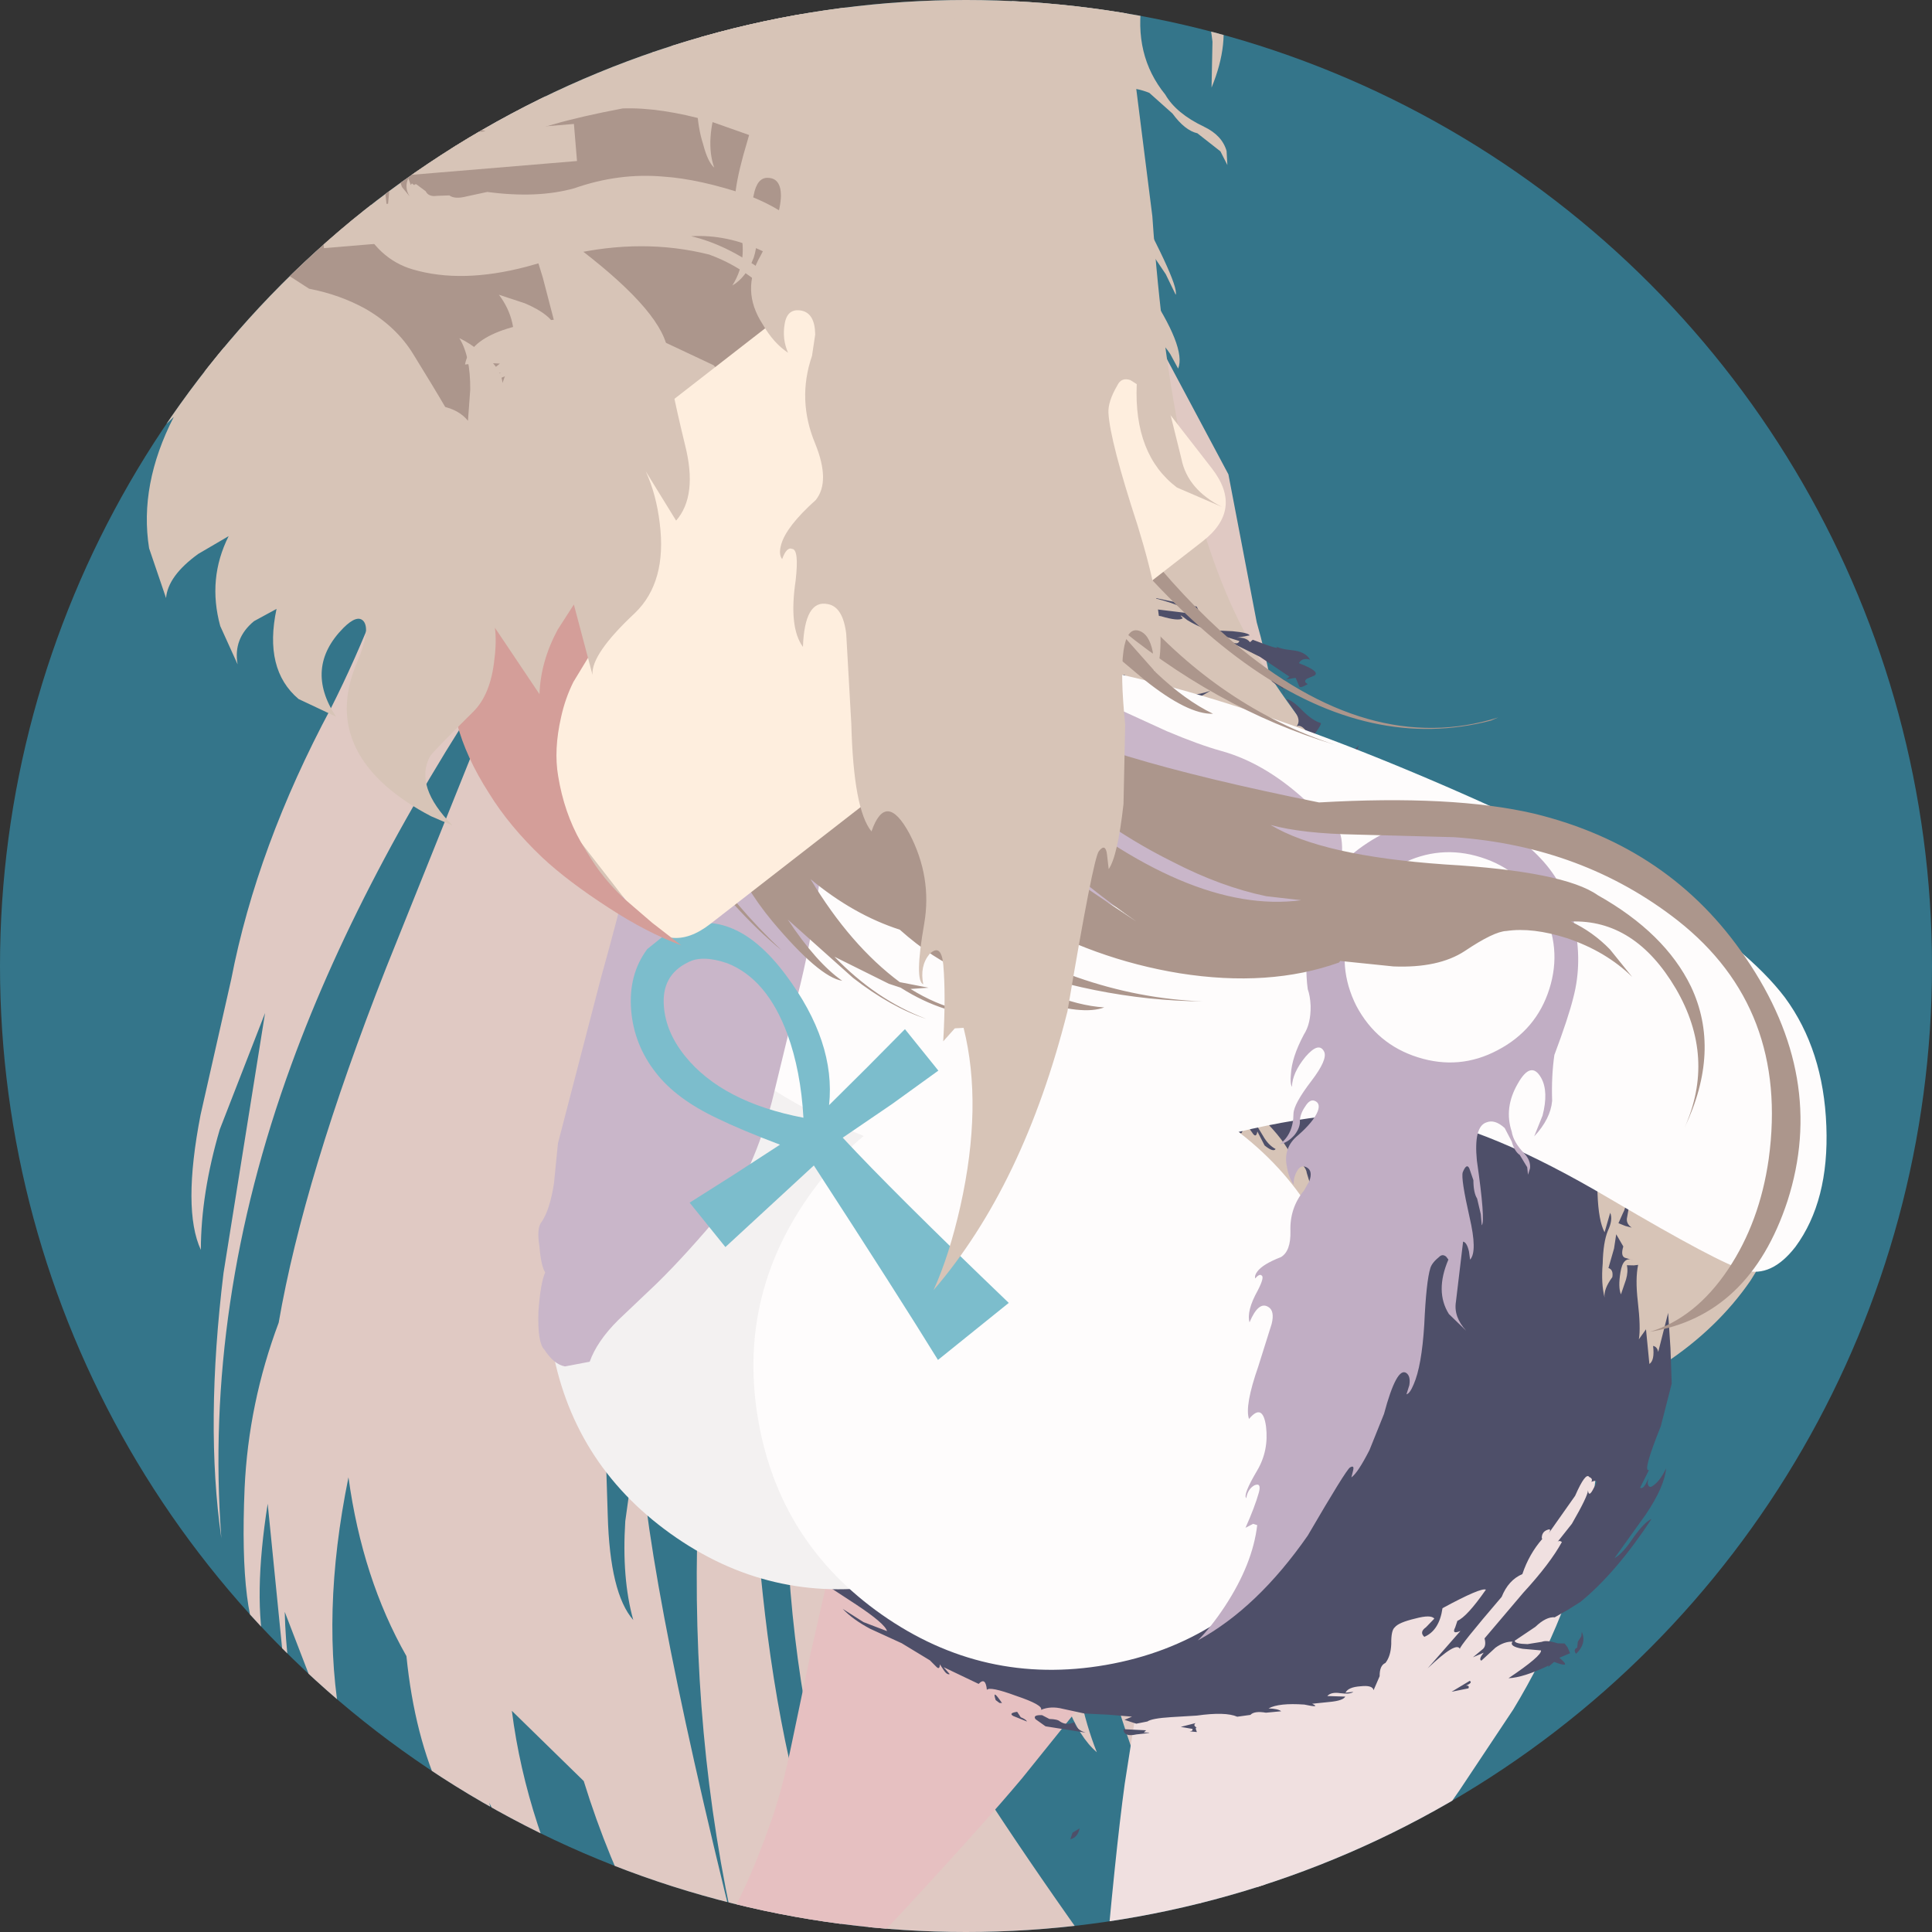 <?xml version="1.0" encoding="UTF-8" standalone="no"?>
    <svg version="1.1" xmlns="http://www.w3.org/2000/svg" xmlns:xlink="http://www.w3.org/1999/xlink" height="30" width="30">
        <rect width="100%" height="100%" fill="#333333" stroke="none"/>
        <clipPath id="clipCircle">
            <circle cx="15" cy="15" r="15"/>
        </clipPath>
        <circle fill="#34758a" cx="15" cy="15" r="15"/>
        <g clip-path="url(#clipCircle)">
  

  <g transform="
            matrix(1.0, 0.0, 0.0, 1.0, 0.0, 0.0) translate(12.471, 21.9) rotate(169.164) scale(0.557) scale(1,1)
        ">
    <path d="M-8.05 6.05 Q-8.2 7.75 -8.9 10.65 L-10.1 15.6 Q-11.35 21.75 -9.9 25.05 -12.25 22.25 -11.45 17.25 L-9.4 9.4 -12.3 17.85 Q-12.1 15.2 -11.35 13.7 -11.95 14.15 -12.45 15.75 L-13.15 18.15 Q-14.15 21.1 -13.3 24.0 -12.5 26.45 -11.5 28.0 -10.3 29.95 -8.3 31.3 -6.75 32.5 -5.5 34.75 L-4.7 35.45 Q-4.2 35.85 -4.2 36.2 L-3.8 36.7 Q-3.5 37.0 -3.65 37.3 L-3.65 37.9 -3.6 37.95 -3.55 37.95 -3.55 38.1 -3.45 38.1 -3.65 38.4 Q-3.15 38.3 -2.95 37.8 L-3.1 38.4 -3.55 39.05 -2.95 38.75 -3.05 39.1 -1.65 38.25 -2.35 38.9 -2.65 39.15 -2.95 39.45 Q-2.65 39.45 -2.45 39.25 L-2.75 39.75 -2.05 39.35 Q-2.15 39.85 -2.75 40.75 -1.45 41.1 -0.45 39.15 0.6 37.2 -0.05 35.45 -0.95 33.0 -3.65 30.85 L-5.4 29.5 Q-8.35 27.0 -9.7 23.75 -10.5 21.1 -9.5 18.05 L-7.7 11.9 Q-7.35 9.35 -7.65 6.15 -8.15 1.4 -8.0 4.5 L-8.05 6.05 M-0.4 -18.65 Q0.6 -16.5 1.05 -13.75 2.65 -5.0 -1.45 6.65 L-3.65 11.55 Q-4.8 14.5 -4.85 17.05 L-5.3 20.2 -4.6 23.65 Q-4.15 25.6 -3.4 26.85 0.3 31.4 2.25 30.4 L1.65 29.75 1.15 29.0 1.95 29.2 1.5 28.7 2.1 28.75 1.25 28.25 Q0.35 28.05 0.3 27.85 L2.15 28.15 1.9 27.8 2.65 27.95 1.35 26.6 1.9 26.9 2.5 27.05 2.25 26.7 2.35 26.65 2.25 26.45 2.35 26.35 2.25 26.4 2.25 26.35 1.55 25.6 1.05 24.75 0.8 23.85 Q0.5 23.5 0.5 22.65 0.5 21.75 0.3 21.4 -0.5 20.4 -0.7 19.1 -0.95 17.75 -0.6 16.45 0.45 11.85 3.05 7.3 5.1 3.7 5.4 1.3 L5.9 -1.85 Q6.25 -4.0 5.75 -4.85 5.85 -3.65 5.45 -2.1 L4.55 0.55 Q5.2 -3.1 4.6 -14.1 4.8 -8.35 3.45 -2.4 1.85 4.75 -1.4 8.4 1.6 2.9 2.15 -5.95 2.75 -16.05 -1.3 -20.2 L-0.4 -18.65 M-3.8 -49.3 Q2.05 -51.25 5.75 -47.65 3.8 -49.1 0.8 -48.95 -2.1 -48.8 -4.95 -47.25 -11.75 -43.5 -11.95 -36.25 -12.1 -30.1 -8.55 -24.55 L-5.7 -20.5 Q-4.05 -18.2 -3.45 -16.65 -3.75 -19.7 -7.15 -25.0 -10.5 -30.1 -10.55 -32.2 -11.05 -36.1 -9.65 -38.8 -7.95 -42.0 -3.65 -42.85 -7.5 -42.0 -9.1 -38.25 -10.7 -34.45 -8.65 -31.9 -8.9 -33.1 -8.7 -34.35 L-8.25 -36.1 Q-8.5 -34.25 -7.85 -32.25 -7.25 -30.5 -6.3 -29.55 -5.9 -29.05 -4.2 -28.45 -2.7 -27.9 -1.4 -26.0 L0.0 -23.65 0.1 -23.65 Q3.25 -21.55 5.4 -17.45 7.45 -13.5 7.95 -9.0 L9.55 -6.7 Q9.75 -9.9 8.7 -13.35 7.7 -16.55 5.85 -19.25 9.1 -14.8 10.65 -9.1 10.55 -13.15 9.1 -15.4 10.1 -14.75 10.9 -12.35 L11.9 -8.65 Q12.35 -6.9 12.15 -4.65 12.95 -2.3 12.8 0.55 14.3 -3.1 14.3 -6.25 L13.65 -7.6 14.25 -6.9 Q14.0 -9.9 12.15 -11.75 L12.9 -11.05 Q14.3 -9.15 14.5 -6.45 L14.7 -5.85 15.25 -2.8 Q15.75 -5.8 15.0 -8.45 15.6 -6.65 15.55 -4.2 L15.15 0.25 Q16.05 -2.25 16.0 -3.85 16.55 -2.8 15.7 0.8 15.15 3.1 13.9 5.15 12.45 9.0 9.1 14.3 L3.8 22.55 Q9.15 17.25 12.2 12.15 15.85 6.05 16.6 -0.45 16.45 2.75 15.15 6.8 L12.65 13.7 14.5 10.75 Q15.35 9.1 15.65 7.55 15.95 8.75 14.95 11.25 L13.4 14.8 Q12.0 18.3 9.25 21.7 7.4 24.1 5.85 27.1 4.8 29.3 3.4 32.85 2.8 34.35 3.0 36.15 3.2 37.65 3.9 39.1 L4.0 40.6 Q4.1 41.45 4.5 41.9 L4.85 42.9 4.9 42.95 4.9 43.0 Q5.0 43.65 5.4 43.9 L6.25 44.7 6.25 44.8 6.15 44.85 6.35 45.05 6.25 45.15 Q6.65 45.2 6.7 45.4 L5.25 45.25 6.05 45.85 7.2 46.35 6.2 46.5 6.65 46.8 4.25 47.1 5.6 47.25 6.2 47.3 6.8 47.45 6.0 47.65 6.45 47.8 6.8 48.05 5.65 48.15 Q5.95 48.45 6.6 48.75 L7.6 49.3 3.5 49.4 Q1.0 48.3 -0.3 46.25 L-1.65 43.65 -4.1 42.2 Q-5.7 41.1 -6.8 39.2 -7.85 37.45 -8.25 35.4 -9.9 34.65 -13.05 31.75 -14.25 30.25 -15.2 27.75 L-16.55 23.4 -16.55 19.2 Q-16.85 15.9 -15.85 11.95 L-13.8 5.2 Q-10.3 -2.85 -9.8 -9.5 -9.2 -18.65 -14.8 -22.7 L-14.45 -22.5 Q-4.7 -14.7 -13.4 7.5 -9.4 1.65 -8.15 -4.5 -6.75 -11.05 -8.7 -16.85 -6.5 -10.8 -6.95 -3.7 L-6.2 -7.3 Q-5.95 -9.35 -6.25 -10.9 -5.45 -9.9 -5.55 -7.05 L-5.8 -2.9 Q-5.7 -0.05 -7.4 4.2 L-3.9 0.8 -1.2 -1.8 -0.55 -2.5 -0.4 -2.85 Q-0.7 -7.05 -5.85 -17.95 -10.25 -23.2 -11.95 -27.1 -14.75 -33.7 -12.5 -40.15 -10.1 -47.15 -3.8 -49.3" fill="#e0c9c3" fill-rule="evenodd" stroke="none"/>
  </g>



  <g transform="
            matrix(1.0, 0.0, 0.0, 1.0, 0.0, 0.0) translate(13.329, 25.757) rotate(-1.275) scale(0.143) scale(1,1)
        ">
    <path d="M17.5 13.35 Q13.3 18.15 4.35 27.4 -9.6 41.95 -29.15 47.7 -35.2 49.35 -39.65 49.65 L-50.0 49.1 Q-41.25 48.5 -33.35 44.8 -25.0 40.95 -19.8 34.55 -16.0 29.95 -14.1 26.85 -12.1 23.3 -10.05 17.9 -8.65 14.4 -7.35 8.65 L-5.15 -0.8 -3.0 -9.35 -0.65 -17.9 Q2.45 -27.55 8.0 -34.65 14.05 -42.35 21.9 -46.45 31.1 -51.3 39.5 -49.1 42.85 -48.25 45.6 -46.0 48.55 -43.6 49.55 -40.45 50.65 -37.2 49.1 -32.0 48.0 -28.5 46.1 -25.15 38.75 -11.7 26.3 2.9 L17.5 13.35" fill="#e6c0c1" fill-rule="evenodd" stroke="none"/>
  </g>



  <g transform="
            matrix(1.0, 0.0, 0.0, 1.0, 0.0, 0.0) translate(21.129, 28.457) rotate(229.004) scale(0.17) scale(1,-1)
        ">
    <path d="M17.5 13.35 Q13.3 18.15 4.35 27.4 -9.6 41.95 -29.15 47.7 -35.2 49.35 -39.65 49.65 L-50.0 49.1 Q-41.25 48.5 -33.35 44.8 -25.0 40.95 -19.8 34.55 -16.0 29.95 -14.1 26.85 -12.1 23.3 -10.05 17.9 -8.65 14.4 -7.35 8.65 L-5.15 -0.8 -3.0 -9.35 -0.65 -17.9 Q2.45 -27.55 8.0 -34.65 14.05 -42.35 21.9 -46.45 31.1 -51.3 39.5 -49.1 42.85 -48.25 45.6 -46.0 48.55 -43.6 49.55 -40.45 50.65 -37.2 49.1 -32.0 48.0 -28.5 46.1 -25.15 38.75 -11.7 26.3 2.9 L17.5 13.35" fill="#f0e0e0" fill-rule="evenodd" stroke="none"/>
  </g>



  <g transform="
            matrix(1.0, 0.0, 0.0, 1.0, 0.0, 0.0) translate(13.071, 6.814) rotate(429.523) scale(0.739) scale(1,-1)
        ">
    <path d="M7.05 -7.95 Q19.25 -3.1 22.55 1.05 24.25 3.25 24.45 6.5 24.65 9.7 23.25 11.7 22.25 13.05 21.1 12.75 20.05 12.5 15.3 9.85 9.95 6.85 6.7 6.5 3.45 6.1 -2.1 7.75 L-6.55 8.8 -10.45 9.25 Q-13.8 9.25 -18.05 7.35 -22.3 5.45 -23.35 3.5 -25.25 -0.05 -23.8 -4.6 -22.35 -9.15 -18.7 -11.15 -17.6 -11.75 -15.7 -12.25 L-12.35 -12.75 Q-5.15 -12.8 7.05 -7.95" fill="#d7c4b7" fill-rule="evenodd" stroke="none"/>
  </g>



  <g transform="
            matrix(1.0, 0.0, 0.0, 1.0, 0.0, 0.0) translate(17.614, 18.857) rotate(246.883) scale(0.181) scale(1,1)
        ">
    <path d="M21.65 26.75 L22.2 26.4 23.2 26.2 23.1 26.5 Q23.3 26.95 23.85 25.95 23.4 27.15 23.5 27.3 23.3 27.7 22.55 27.7 L21.75 27.85 Q22.65 27.05 21.85 27.05 21.2 27.05 21.65 26.75 M36.75 29.5 L36.0 29.35 Q36.35 29.6 36.9 29.15 37.45 28.7 37.65 28.8 37.85 28.95 37.65 29.25 L37.1 29.9 37.45 29.15 36.75 29.5 M35.9 24.85 L35.25 25.65 Q34.45 25.75 35.45 24.85 L36.65 23.9 Q37.0 24.55 36.55 24.55 36.45 24.2 35.9 24.85 M48.5 17.85 Q48.7 18.4 48.95 18.05 L49.25 17.95 Q48.95 18.05 49.15 18.6 49.35 18.95 48.95 19.15 L48.15 20.35 47.3 21.6 45.65 24.45 Q46.2 24.75 48.5 21.6 L45.85 25.4 45.55 25.4 Q45.4 25.3 45.55 25.0 45.75 24.65 45.55 24.45 43.65 26.3 43.45 25.85 L42.7 27.4 Q42.05 28.6 41.8 28.6 L42.05 27.5 Q41.8 28.25 41.25 28.4 L41.35 28.7 Q39.3 30.8 40.15 30.25 39.75 30.45 39.2 31.45 38.65 32.45 37.85 32.55 38.3 32.0 37.95 31.55 36.55 33.0 36.45 32.35 L36.45 31.65 Q36.35 31.25 36.0 31.55 35.9 30.8 36.1 30.8 L36.9 30.8 37.1 30.0 37.2 30.35 39.75 28.7 42.05 26.75 41.7 27.15 Q41.5 27.4 41.7 27.6 43.8 25.1 45.1 24.2 46.1 23.65 45.4 23.9 45.3 23.45 46.3 22.25 L47.6 20.15 48.5 17.85 M15.95 -37.75 Q16.05 -37.4 16.6 -37.2 L17.05 -36.85 15.85 -37.2 Q14.85 -37.65 14.55 -37.85 15.3 -38.05 15.4 -38.4 15.4 -38.05 15.85 -38.05 L16.5 -37.95 15.95 -37.75 M41.05 -21.6 Q41.35 -21.95 41.6 -21.05 41.9 -20.2 42.15 -20.3 L44.55 -16.15 45.85 -14.05 Q46.5 -12.75 46.5 -11.75 46.2 -12.65 45.55 -13.2 44.85 -16.05 43.8 -15.9 44.75 -12.95 44.35 -12.4 44.2 -14.6 43.35 -15.5 L42.9 -16.15 Q42.45 -16.45 42.45 -16.8 42.7 -16.25 42.8 -16.7 L42.7 -17.55 41.05 -21.6 M43.8 -25.25 Q44.0 -24.7 43.55 -24.45 42.35 -25.35 41.8 -26.9 42.7 -26.25 43.1 -25.25 43.45 -25.45 43.25 -26.0 L43.8 -25.25 M41.5 -27.0 L40.7 -27.2 41.05 -26.1 40.05 -27.65 41.05 -27.65 41.5 -27.0 M4.7 39.45 L5.55 39.1 Q5.75 38.9 6.3 38.9 L7.3 38.9 5.55 39.55 6.45 39.65 Q6.1 40.0 5.35 40.0 5.75 39.8 5.35 39.55 L4.7 39.45 M-14.15 39.55 L-14.95 39.9 -15.8 39.45 -16.8 38.8 Q-17.25 38.45 -17.8 38.8 L-17.45 38.35 -17.0 37.9 -16.35 38.6 Q-15.8 39.35 -14.15 39.55 M-49.55 20.05 Q-49.1 19.95 -49.1 20.35 L-48.65 20.6 -48.35 21.05 -48.0 21.25 Q-49.1 21.25 -49.55 20.05 M-48.35 10.3 Q-48.45 10.6 -48.65 10.4 L-48.35 8.95 -48.1 10.75 Q-48.35 10.95 -48.35 10.3 M-42.2 -12.3 Q-42.3 -12.65 -42.65 -12.3 -42.4 -12.5 -42.95 -12.5 L-42.65 -13.05 Q-42.75 -12.75 -42.55 -12.75 L-42.0 -13.6 -42.2 -12.3 M-41.1 -16.45 L-41.2 -16.7 Q-41.65 -15.6 -41.1 -17.35 -40.9 -18.45 -40.25 -18.2 L-41.1 -16.45 M-36.5 -24.8 Q-36.05 -24.9 -36.4 -24.15 L-36.95 -23.7 Q-37.25 -23.05 -37.5 -22.95 -38.05 -22.6 -38.05 -21.85 -38.7 -21.95 -39.25 -21.3 L-37.4 -24.25 -36.5 -24.8 M-35.3 -26.0 L-35.85 -25.9 Q-36.2 -25.55 -36.4 -25.55 L-35.5 -26.45 Q-35.1 -26.75 -35.3 -26.0 M-33.65 -27.3 Q-32.55 -27.2 -34.1 -26.9 L-34.0 -27.1 -33.65 -27.3 M-47.15 -26.1 L-46.7 -25.7 -46.6 -25.0 Q-47.25 -25.45 -47.15 -26.1 M-10.45 -14.05 L-12.2 -13.75 Q-3.55 -13.75 0.6 -12.5 2.15 -12.1 6.45 -10.0 6.85 -9.65 8.05 -9.35 8.95 -8.9 9.05 -8.0 8.5 -7.9 6.45 -9.0 L3.8 -10.45 Q3.15 -10.55 1.3 -11.55 -0.45 -12.3 -1.35 -12.3 L-5.3 -12.85 -9.55 -13.3 -13.5 -12.3 -14.7 -8.7 Q-15.15 -9.35 -15.15 -10.1 L-15.6 -9.65 -15.35 -11.2 -15.8 -11.3 Q-16.15 -11.4 -16.25 -11.1 L-17.1 -10.35 Q-17.55 -9.9 -18.0 -9.9 -17.55 -10.1 -17.8 -10.45 L-19.0 -9.35 Q-19.65 -8.35 -18.75 -7.9 -19.2 -8.0 -19.1 -7.5 -19.0 -6.95 -19.2 -6.8 L-19.85 -7.25 Q-19.75 -6.15 -20.1 -4.85 -19.0 -6.15 -18.85 -6.6 -18.1 -6.15 -17.8 -6.95 -16.9 -7.05 -17.0 -5.85 L-17.25 -4.2 Q-17.9 -0.55 -17.65 -0.35 -16.0 0.95 -17.25 0.75 -14.7 1.3 -14.8 1.95 L-18.2 1.4 -18.1 0.85 Q-18.2 0.4 -18.45 0.4 -18.45 1.5 -17.8 2.15 -18.2 2.7 -18.75 1.3 -18.55 2.05 -19.2 1.6 -19.4 1.3 -19.85 1.4 -19.95 2.7 -19.65 4.9 -19.2 5.25 -19.0 6.25 -18.85 7.1 -18.3 7.45 L-18.2 6.45 Q-18.0 6.35 -17.45 7.2 -16.9 8.1 -16.7 7.45 L-16.35 6.55 -15.15 7.65 Q-14.15 8.4 -13.7 8.3 L-13.7 7.45 -12.4 8.65 Q-11.3 9.95 -10.9 10.05 -9.45 10.6 -7.35 12.9 -6.3 13.6 -5.95 13.05 L-5.6 12.7 Q-5.5 13.15 -5.05 12.8 -5.85 13.6 -6.4 13.6 -5.6 13.6 -4.4 14.8 L-2.55 15.0 Q-1.9 15.2 -0.7 14.35 0.75 14.35 3.25 13.35 5.65 12.5 6.85 11.5 L5.0 11.95 3.25 12.6 1.85 12.8 Q0.95 12.9 0.4 13.35 0.2 13.05 1.05 12.6 L2.4 12.5 Q1.85 12.15 2.5 12.05 L3.6 11.8 3.05 11.7 3.9 11.15 3.35 11.25 Q2.9 11.5 2.8 11.15 2.8 11.05 4.55 10.3 6.0 9.75 6.55 9.75 6.2 9.65 6.75 9.4 L7.1 9.75 Q7.4 9.1 8.85 8.2 10.15 7.35 10.35 6.65 10.15 6.45 9.95 6.65 12.35 5.25 12.55 3.95 10.6 5.35 9.95 5.35 L10.6 4.8 9.95 4.9 9.5 4.35 10.8 3.25 12.1 2.05 Q12.25 1.85 11.9 1.75 L11.7 1.5 12.1 0.95 Q12.45 0.4 12.0 0.65 15.5 -2.55 13.55 -4.2 12.45 -5.15 12.8 -5.5 L14.2 -5.7 Q13.75 -7.05 11.9 -8.35 10.05 -9.55 8.95 -9.35 5.9 -11.65 1.95 -12.75 L-2.55 -13.95 -7.25 -14.6 Q-9.0 -14.6 -9.9 -14.05 -11.0 -13.5 -10.45 -14.05 M-7.35 -23.5 Q-7.9 -23.9 -10.2 -20.75 L-12.75 -16.9 Q-12.4 -17.1 -12.2 -17.9 -11.2 -17.8 -12.75 -16.6 L-13.2 -15.9 -12.5 -16.7 Q-12.3 -16.15 -12.65 -15.9 -11.95 -15.7 -10.45 -16.35 L-8.25 -16.8 -2.35 -15.8 Q5.65 -14.6 13.9 -9.1 12.55 -12.1 9.4 -15.7 L6.75 -18.75 6.1 -18.9 Q5.65 -18.65 5.45 -19.0 L6.1 -19.45 Q3.9 -21.4 2.7 -22.15 0.5 -23.7 -1.45 -23.7 L-4.75 -23.9 -7.35 -23.5 M0.85 -39.95 Q1.3 -40.05 1.6 -40.25 1.5 -39.6 3.6 -39.7 3.45 -39.5 2.6 -39.25 1.85 -39.25 1.85 -38.95 2.5 -38.6 3.05 -39.15 3.05 -38.85 4.0 -38.95 L5.45 -39.15 9.6 -38.85 12.0 -38.6 Q13.9 -38.3 13.45 -37.85 L14.4 -37.85 Q14.75 -37.1 15.2 -36.75 L16.4 -36.4 Q17.5 -36.1 17.15 -35.65 16.3 -35.85 15.4 -36.2 15.3 -35.75 15.75 -35.45 15.3 -35.55 15.3 -35.1 15.3 -34.65 15.95 -34.35 L16.6 -33.9 Q16.4 -33.45 16.6 -33.15 L17.4 -32.5 Q17.7 -32.7 17.4 -33.0 16.95 -33.25 16.95 -33.35 L18.05 -32.9 Q18.25 -33.25 18.05 -33.8 18.9 -33.15 22.0 -31.4 24.15 -30.15 25.6 -28.95 25.5 -28.85 25.25 -28.85 L26.45 -27.55 26.6 -27.85 26.8 -28.1 27.0 -27.65 Q27.25 -27.75 27.15 -28.3 L27.0 -29.1 Q27.9 -29.2 25.6 -30.95 24.3 -31.6 21.65 -33.35 19.15 -35.1 17.6 -35.75 18.35 -35.65 23.2 -32.7 27.45 -30.05 28.0 -30.5 27.8 -30.7 27.9 -30.85 28.1 -30.95 27.9 -31.25 27.7 -31.6 27.15 -31.8 L26.15 -32.15 23.5 -34.25 23.85 -34.35 Q23.4 -35.1 22.55 -35.0 22.4 -34.8 22.65 -34.55 22.3 -34.45 21.45 -35.1 L20.55 -35.65 20.55 -35.85 Q20.65 -35.45 22.0 -35.45 21.2 -35.55 21.2 -35.75 21.85 -35.75 21.75 -36.0 22.2 -35.55 23.3 -35.45 24.6 -35.35 25.05 -34.9 25.05 -35.45 23.85 -36.0 L24.85 -36.1 23.1 -38.6 Q23.65 -38.6 22.4 -39.4 21.35 -40.15 20.65 -39.8 21.2 -39.7 21.1 -39.4 20.9 -39.4 19.9 -40.05 19.9 -39.6 20.65 -38.85 21.45 -38.2 21.2 -37.65 L20.55 -38.3 Q19.8 -38.5 19.55 -38.75 19.05 -39.6 14.75 -40.05 15.2 -40.35 16.6 -40.05 17.95 -39.6 18.5 -40.05 18.15 -40.25 19.45 -40.35 20.8 -40.5 20.55 -40.6 L19.9 -40.8 Q19.45 -40.8 19.35 -41.15 20.1 -40.7 21.85 -40.6 L24.15 -40.7 22.65 -42.0 Q23.3 -41.9 24.05 -41.25 L25.25 -40.15 Q26.25 -39.4 27.15 -37.3 L30.2 -35.45 29.75 -36.75 30.1 -36.3 30.55 -36.2 30.2 -36.55 31.05 -36.4 Q31.85 -36.2 31.95 -35.85 31.85 -35.65 32.7 -34.55 L34.15 -32.9 35.35 -31.15 Q36.0 -28.1 36.65 -29.1 L36.35 -29.4 Q36.55 -29.3 36.65 -29.75 36.65 -30.15 36.35 -30.15 L35.9 -31.8 Q36.2 -31.6 36.45 -31.8 36.1 -30.95 38.85 -26.25 39.5 -25.7 39.75 -24.25 L40.25 -21.75 Q40.6 -21.4 40.4 -21.3 40.8 -20.4 41.05 -20.3 40.25 -20.65 41.25 -19.0 42.35 -17.0 41.7 -16.9 L41.6 -17.55 41.25 -17.9 41.5 -15.8 Q41.5 -14.5 42.55 -14.05 L42.7 -14.05 Q42.7 -13.6 43.25 -13.05 43.55 -13.2 43.35 -13.5 L43.35 -13.95 44.55 -10.75 Q44.35 -11.2 44.65 -11.4 L45.1 -11.1 45.2 -11.55 Q45.55 -11.2 45.75 -9.65 45.85 -8.35 46.65 -8.0 L46.75 -8.9 47.4 -7.15 Q47.95 -6.15 47.7 -5.4 47.7 -5.95 47.3 -5.95 46.75 -5.7 47.05 -4.3 47.15 -3.55 47.4 -2.85 47.15 -2.75 46.85 -3.55 L46.65 -4.65 Q45.95 -4.5 45.95 -3.0 L45.95 -1.1 45.75 -1.55 Q45.4 -1.0 45.65 0.3 45.95 1.75 46.2 1.2 45.85 1.95 47.05 4.35 47.6 5.7 48.05 6.0 48.8 6.8 49.45 6.1 49.25 7.2 48.95 7.2 L48.8 6.65 47.3 6.65 Q46.4 6.45 46.4 6.25 46.1 6.0 46.2 5.45 L46.1 4.6 45.75 5.8 45.55 5.55 Q45.2 5.7 45.2 5.25 44.65 5.55 44.85 7.1 45.0 8.55 45.3 9.1 L46.65 9.95 Q46.4 10.05 46.4 10.4 L46.1 10.75 Q46.65 11.15 47.15 10.75 L48.25 10.05 48.05 9.85 48.8 9.65 50.0 7.75 Q50.15 8.2 49.7 9.1 49.25 9.75 49.45 10.3 L49.25 9.95 49.25 9.65 48.25 10.4 Q47.4 11.15 47.5 11.25 L48.05 10.95 47.5 12.05 Q45.3 12.8 45.3 13.6 L45.2 13.15 Q43.35 15.35 42.9 17.4 L42.45 17.5 Q43.1 16.85 43.1 16.1 L40.05 20.05 Q38.85 21.8 38.75 23.65 L38.5 21.6 37.75 22.35 Q37.95 22.25 37.65 21.8 L37.45 22.15 Q37.3 21.45 33.9 22.9 30.95 24.1 29.75 24.85 L30.75 25.1 31.05 25.75 Q31.05 26.3 31.4 26.3 L31.5 25.85 32.7 26.3 Q33.7 26.5 33.9 26.1 L33.5 26.1 Q33.35 25.85 34.05 25.65 L34.7 25.55 33.9 26.75 Q34.25 26.95 34.8 26.75 34.35 26.95 34.6 27.3 33.8 26.2 32.5 27.6 31.3 28.95 31.2 30.0 33.05 29.9 33.05 29.25 33.35 29.8 34.25 29.6 L35.55 29.35 Q35.25 29.8 34.05 30.25 32.95 30.7 32.5 31.25 32.4 31.35 31.85 30.45 30.65 29.7 30.1 31.0 L29.1 32.1 Q29.0 32.45 29.45 33.55 28.75 32.55 27.9 34.3 27.55 34.85 26.9 34.75 L25.8 34.65 Q25.7 34.5 24.95 35.05 L23.75 35.7 24.95 34.75 Q25.8 33.85 26.35 34.3 26.25 33.85 26.7 33.55 L27.45 32.85 Q27.9 32.45 27.55 32.2 27.25 31.9 27.35 31.65 28.35 31.9 27.9 31.45 28.55 32.0 29.1 31.25 L29.85 30.35 Q30.55 30.45 30.75 29.6 L30.95 28.4 Q30.95 28.95 31.3 28.95 L32.85 27.05 31.85 26.95 30.75 26.95 Q30.85 27.4 31.3 27.4 31.3 27.95 30.75 27.7 30.85 26.75 29.45 26.3 L30.2 25.85 Q29.85 25.95 29.75 25.2 29.65 24.65 29.2 25.1 L30.0 24.3 27.45 24.65 28.0 24.3 27.15 23.9 Q26.8 23.75 26.15 24.2 L25.4 24.65 Q25.15 24.2 24.5 24.2 L23.5 24.3 Q24.85 25.4 22.65 25.75 22.2 25.1 22.2 26.4 21.85 25.4 20.65 26.3 L19.15 27.7 19.25 27.05 Q19.15 26.85 18.25 27.6 L17.5 28.4 15.65 29.15 13.2 29.05 Q12.45 28.95 12.1 29.5 L10.35 29.8 8.5 30.35 Q7.3 30.7 6.75 31.25 L5.55 31.45 Q4.7 31.55 5.2 32.2 5.65 32.75 6.1 32.45 L6.3 32.85 6.0 32.75 6.2 33.2 5.1 32.65 3.05 32.75 3.7 33.1 3.7 33.3 Q3.35 33.0 3.05 33.3 3.35 34.1 4.15 33.85 L5.2 33.75 6.85 34.3 Q8.2 34.65 8.2 33.75 8.2 34.2 8.95 34.1 9.6 33.95 9.7 33.55 9.6 33.3 9.05 33.3 8.5 33.4 8.3 33.1 L9.8 33.3 11.25 33.2 Q10.7 33.1 12.0 32.65 L11.6 32.85 13.75 33.0 12.8 33.3 16.95 33.2 Q13.2 34.3 11.6 34.2 11.35 34.85 13.65 34.65 13.9 34.85 13.55 35.3 L10.8 35.05 8.6 35.4 9.15 35.7 9.3 35.95 9.05 35.95 Q8.5 36.05 8.5 36.4 L9.7 36.6 11.15 36.5 Q13.0 37.8 13.0 37.7 L12.55 38.25 12.35 37.9 11.9 37.7 11.8 38.35 10.5 38.05 Q10.8 38.35 10.35 38.6 10.7 39.1 12.0 38.8 L13.9 38.45 16.6 38.8 Q13.1 39.9 9.05 38.35 L9.5 38.35 9.8 38.15 Q9.6 37.8 8.95 37.8 L7.95 37.7 8.5 38.35 7.4 38.8 7.65 38.7 Q7.4 38.15 6.0 37.9 4.55 37.8 4.35 38.25 4.8 38.7 4.0 39.25 3.35 39.65 4.0 39.9 L2.8 39.55 3.45 38.45 2.15 39.1 3.15 38.25 Q3.25 38.05 1.7 37.8 L-0.15 37.7 0.3 38.25 Q-3.55 38.35 -4.2 38.8 L-5.6 38.6 Q-6.7 38.25 -7.15 39.0 L-5.75 39.9 Q-4.65 39.9 -4.95 40.1 L-6.3 40.35 -7.6 40.75 -6.7 41.45 -8.15 41.95 -9.55 41.75 -9.0 41.55 Q-9.55 41.3 -9.35 40.9 -9.1 40.35 -9.45 40.0 L-8.35 40.1 Q-7.7 40.45 -7.7 39.65 -5.95 40.1 -7.35 39.0 L-8.9 38.6 -10.55 38.45 Q-11.3 38.35 -13.95 37.25 -16.15 36.4 -17.25 36.5 L-15.9 37.6 Q-16.55 37.6 -17.25 36.8 -18.0 36.05 -19.65 35.3 -21.15 34.5 -22.4 34.3 -21.7 34.5 -21.05 35.6 -20.5 35.95 -20.2 35.6 L-18.85 36.7 -17.8 37.35 -19.0 37.5 Q-19.65 36.95 -19.95 37.25 L-20.4 37.8 Q-19.75 37.15 -20.95 36.4 -22.05 35.7 -22.7 35.7 L-21.7 36.6 Q-21.15 37.05 -20.6 37.15 L-20.85 37.7 -20.95 38.05 Q-21.95 37.35 -23.8 36.8 -26.0 36.15 -26.85 35.6 L-26.3 36.5 -29.15 35.6 Q-29.05 36.15 -27.85 36.5 -28.05 36.8 -28.5 36.7 L-25.75 38.8 -28.6 37.8 -31.45 36.7 -34.45 34.4 Q-37.5 31.35 -37.5 32.0 L-38.6 30.7 Q-38.9 30.9 -38.15 31.65 L-38.5 31.45 Q-38.9 31.35 -38.9 31.65 -38.8 32.45 -37.95 33.4 -39.35 32.65 -40.9 30.25 L-43.3 26.3 Q-43.2 27.15 -42.3 28.5 -41.45 29.9 -41.45 30.55 -44.5 25.95 -45.6 22.15 L-45.8 20.9 -45.95 19.6 Q-45.6 18.95 -46.05 17.75 L-46.45 15.65 Q-46.7 15.55 -47.15 16.55 L-47.45 17.75 Q-47.45 18.2 -48.1 18.95 L-48.35 19.5 -48.75 19.6 -49.3 19.6 -49.3 18.6 Q-50.65 19.3 -49.45 18.05 L-49.65 17.4 -49.55 17.5 Q-49.65 15.1 -49.2 13.9 -48.55 17.3 -48.1 17.4 L-47.35 16.0 Q-46.7 15.0 -46.45 15.45 -46.15 14.8 -46.35 13.9 L-46.9 12.35 Q-46.7 12.15 -46.35 12.8 L-46.35 11.8 -46.05 12.8 Q-45.95 13.25 -45.25 13.35 L-42.95 17.95 Q-41.55 21.05 -40.25 22.7 -40.0 22.55 -40.1 22.35 L-39.15 24.1 Q-37.5 26.3 -37.05 26.5 -37.7 26.3 -37.05 27.05 -36.5 27.85 -36.5 27.05 -36.3 27.3 -36.05 27.05 -35.5 26.95 -37.05 25.3 L-39.15 21.9 Q-38.8 22.45 -38.8 21.9 -38.8 21.45 -39.25 21.25 L-39.35 21.25 Q-40.1 19.7 -41.45 18.5 -41.45 17.2 -42.55 16.1 -45.05 11.05 -45.25 11.05 -44.5 11.05 -45.7 7.85 L-43.85 11.7 Q-43.85 10.85 -43.4 11.4 L-42.95 11.8 Q-42.95 12.7 -41.45 15.1 -41.1 14.8 -41.45 11.05 -43.1 10.05 -43.1 8.65 -42.55 8.4 -42.4 9.1 L-42.0 10.05 Q-41.55 9.95 -41.35 8.55 -41.1 7.1 -41.35 6.65 -41.45 6.25 -42.55 5.8 -43.5 5.35 -43.85 4.7 -43.85 4.15 -44.7 3.8 L-45.6 2.85 Q-45.15 2.95 -44.85 1.95 -44.5 0.95 -44.85 0.55 L-45.05 1.2 Q-45.15 0.85 -44.7 0.1 -44.3 -0.55 -44.5 -1.0 L-45.15 0.4 Q-45.4 0.1 -45.05 -1.0 L-44.6 -2.45 Q-45.25 -1.9 -44.4 -3.1 -43.4 -5.05 -43.5 -6.05 -43.85 -5.3 -44.15 -5.15 L-43.75 -6.4 Q-43.2 -7.25 -43.4 -7.7 L-43.1 -8.8 Q-42.3 -9.55 -41.65 -11.95 L-40.9 -14.05 Q-40.35 -15.6 -40.45 -16.05 L-40.25 -17.0 -39.55 -17.8 -39.55 -17.1 -38.6 -18.9 -37.7 -20.75 -36.6 -22.3 Q-35.95 -23.15 -35.95 -24.05 -35.65 -23.7 -34.0 -25.55 -32.35 -27.3 -32.55 -27.65 -31.45 -27.3 -31.8 -28.1 L-29.3 -30.3 -30.05 -30.05 Q-30.05 -30.3 -29.5 -30.4 L-28.95 -30.5 Q-29.4 -30.7 -29.05 -30.85 L-28.3 -31.15 -26.0 -32.8 -23.8 -34.8 Q-22.5 -35.85 -21.3 -36.3 L-23.05 -35.1 -24.55 -33.55 Q-23.9 -33.45 -21.4 -35.1 L-18.1 -37.3 -18.45 -36.95 Q-16.15 -37.2 -11.95 -38.3 -11.95 -38.05 -12.4 -37.95 L-12.85 -37.65 Q-12.95 -36.95 -9.55 -39.15 -9.1 -39.95 -7.6 -40.15 L-7.9 -39.8 Q-7.7 -39.8 -7.6 -39.4 -7.5 -39.05 -8.25 -38.85 -9.1 -38.75 -9.1 -38.3 -8.6 -38.3 -9.0 -37.85 -9.1 -37.3 -7.05 -37.85 L-4.65 -38.5 Q-5.2 -38.6 -5.05 -38.95 L-3.0 -38.95 -1.8 -39.05 Q-1.9 -39.4 -1.25 -39.5 L0.5 -39.4 Q0.3 -39.8 0.85 -39.95" fill="#4e4f69" fill-rule="evenodd" stroke="none"/>
  </g>



  <g transform="
            matrix(1.0, 0.0, 0.0, 1.0, 0.0, 0.0) translate(13.071, 20.1) rotate(-9.368) scale(0.295) scale(1,1)
        ">
    <path d="M10.95 -10.95 Q15.5 -6.4 15.5 0.0 15.5 6.4 10.95 10.95 6.4 15.5 0.0 15.5 -6.4 15.5 -10.95 10.95 -15.5 6.4 -15.5 0.0 -15.5 -6.4 -10.95 -10.95 -6.4 -15.5 0.0 -15.5 6.4 -15.5 10.95 -10.95" fill="#f3f1f1" fill-rule="evenodd" stroke="none"/>
  </g>



  <g transform="
            matrix(1.0, 0.0, 0.0, 1.0, 0.0, 0.0) translate(16.371, 21.257) rotate(-9.898) scale(0.301) scale(1,1)
        ">
    <path d="M10.95 -10.95 Q15.5 -6.4 15.5 0.0 15.5 6.4 10.95 10.95 6.4 15.5 0.0 15.5 -6.4 15.5 -10.95 10.95 -15.5 6.4 -15.5 0.0 -15.5 -6.4 -10.95 -10.95 -6.4 -15.5 0.0 -15.5 6.4 -15.5 10.95 -10.95" fill="#fefcfc" fill-rule="evenodd" stroke="none"/>
  </g>



  <g transform="
            matrix(1.0, 0.0, 0.0, 1.0, 0.0, 0.0) translate(19.543, 14.914) rotate(1.37) scale(0.363) scale(1,1)
        ">
    <path d="M7.05 -7.95 Q19.25 -3.1 22.55 1.05 24.25 3.25 24.45 6.5 24.65 9.7 23.25 11.7 22.25 13.05 21.1 12.75 20.05 12.5 15.3 9.85 9.95 6.85 6.7 6.5 3.45 6.1 -2.1 7.75 L-6.55 8.8 -10.45 9.25 Q-13.8 9.25 -18.05 7.35 -22.3 5.45 -23.35 3.5 -25.25 -0.05 -23.8 -4.6 -22.35 -9.15 -18.7 -11.15 -17.6 -11.75 -15.7 -12.25 L-12.35 -12.75 Q-5.15 -12.8 7.05 -7.95" fill="#fefcfc" fill-rule="evenodd" stroke="none"/>
  </g>



  <g transform="
            matrix(1.0, 0.0, 0.0, 1.0, 0.0, 0.0) translate(21.129, 19.243) rotate(17.462) scale(0.134) scale(-1,1)
        ">
    <path d="M-12.6 -42.35 Q-10.4 -46.25 -6.65 -48.35 -4.8 -49.4 -3.35 -49.65 7.65 -51.55 13.8 -43.05 17.2 -38.35 16.25 -31.7 15.75 -28.35 14.55 -25.8 14.05 -25.15 13.65 -24.05 13.0 -22.1 13.4 -20.65 13.95 -17.7 13.45 -15.8 13.25 -14.8 12.9 -14.45 13.35 -16.0 12.45 -18.25 11.5 -20.45 10.55 -19.45 9.9 -18.7 10.95 -15.8 12.1 -12.65 11.8 -11.55 11.1 -9.3 12.25 -7.7 11.45 -8.1 10.95 -9.2 10.55 -10.25 10.85 -11.0 11.05 -11.8 10.75 -12.75 10.5 -13.75 9.9 -13.7 9.15 -13.65 9.2 -12.65 9.3 -11.35 10.55 -9.3 11.8 -7.4 10.65 -5.4 10.1 -4.3 9.3 -3.7 9.6 -4.5 9.4 -5.35 9.2 -6.25 8.4 -6.05 7.65 -5.85 7.7 -4.65 L7.95 -3.45 Q8.95 -1.0 8.05 1.55 7.3 3.75 8.2 4.75 9.95 6.15 10.3 7.15 10.5 7.7 10.3 8.0 10.0 7.3 9.7 7.45 9.3 7.5 9.6 9.25 10.15 11.9 9.4 13.05 9.15 10.35 7.85 10.7 7.0 10.9 6.9 12.45 L6.9 17.6 Q7.05 22.45 6.1 23.75 5.15 21.45 3.95 24.0 2.8 26.55 3.4 29.15 4.15 32.35 3.65 32.6 3.8 31.55 3.2 30.9 2.5 30.3 2.45 31.55 2.4 33.3 2.7 35.9 L2.0 35.2 1.5 35.2 Q0.65 39.65 2.25 45.3 3.05 48.1 4.05 50.0 -1.4 44.35 -4.45 34.6 -6.4 26.0 -6.75 25.6 -7.15 25.15 -7.2 25.8 L-7.25 26.65 Q-7.8 25.95 -8.3 23.0 L-8.65 18.5 Q-8.4 12.8 -9.7 13.2 -10.3 13.4 -10.45 14.45 L-10.45 15.55 Q-10.8 15.35 -10.9 14.2 -11.15 11.9 -10.0 7.25 -8.7 2.35 -8.7 0.75 -8.7 0.1 -9.3 -0.8 -9.55 -1.25 -10.05 -1.05 L-10.4 -0.8 Q-10.0 3.2 -12.35 5.2 L-14.85 6.45 Q-12.95 5.35 -12.7 3.6 L-11.4 -3.3 Q-11.85 -3.35 -12.4 -2.4 L-12.8 -1.55 Q-13.35 -2.7 -11.25 -6.25 -8.95 -10.2 -8.95 -10.95 -9.05 -12.15 -9.55 -11.6 L-10.4 -10.45 Q-10.85 -9.05 -11.45 -8.55 L-12.4 -6.95 -12.9 -5.75 Q-13.15 -6.4 -10.1 -12.75 -8.55 -16.4 -9.85 -17.3 -10.65 -17.95 -12.05 -17.3 L-13.3 -16.05 Q-13.95 -15.05 -14.65 -14.85 L-15.9 -13.75 -16.25 -12.95 -16.25 -13.75 Q-16.05 -14.65 -15.05 -15.2 -13.5 -16.05 -12.95 -17.15 -11.25 -19.5 -11.95 -22.65 -12.6 -25.75 -14.35 -24.1 -15.65 -22.85 -15.8 -20.0 L-15.6 -17.4 Q-16.8 -19.9 -16.35 -21.95 -15.4 -24.65 -15.0 -27.1 -15.25 -31.7 -15.1 -34.1 -14.9 -38.35 -12.6 -42.35 M0.0 -46.4 Q-5.05 -46.4 -8.55 -42.85 -12.15 -39.25 -12.15 -34.25 -12.15 -29.25 -8.55 -25.65 -5.05 -22.1 0.0 -22.1 5.0 -22.1 8.6 -25.65 12.1 -29.25 12.1 -34.25 12.1 -39.25 8.6 -42.85 5.0 -46.4 0.0 -46.4" fill="#c1aec4" fill-rule="evenodd" stroke="none"/>
  </g>



  <g transform="
            matrix(1.0, 0.0, 0.0, 1.0, 0.0, 0.0) translate(11.357, 11.057) rotate(776.81) scale(0.157) scale(1,1)
        ">
    <path d="M-40.45 -48.45 Q-37.95 -49.05 -37.4 -49.8 -36.6 -50.95 -29.7 -44.6 -23.55 -39.05 -22.0 -36.95 L-10.05 -22.9 Q-7.35 -19.45 -5.45 -17.7 -4.3 -16.35 -2.0 -15.0 -1.0 -13.85 0.3 -14.45 1.3 -14.25 2.25 -15.2 L4.15 -16.75 3.6 -17.1 2.85 -16.75 Q4.15 -17.5 7.25 -20.6 10.7 -22.5 12.05 -24.05 L14.0 -25.4 Q15.15 -26.55 14.75 -26.55 14.0 -26.55 14.0 -26.95 L20.55 -32.1 25.15 -35.0 Q28.05 -36.95 29.75 -38.45 33.05 -41.35 38.25 -42.7 41.7 -43.85 42.65 -43.85 43.6 -43.85 45.55 -42.3 L44.8 -41.35 Q44.4 -40.8 44.95 -40.4 45.55 -40.95 46.3 -40.4 46.9 -39.8 47.45 -40.0 46.7 -39.45 47.3 -39.25 48.05 -38.85 47.65 -38.3 46.7 -37.3 47.65 -36.75 46.5 -36.55 47.3 -35.95 47.85 -35.6 48.65 -35.2 47.85 -35.2 47.3 -34.6 47.45 -34.25 48.45 -33.45 49.2 -32.9 48.8 -31.95 48.05 -30.6 48.25 -30.4 48.25 -30.0 48.8 -28.85 L47.85 -27.7 46.7 -26.75 31.9 -18.45 Q22.65 -12.7 11.3 -4.6 12.45 -3.1 14.55 -1.55 L18.2 1.35 Q22.85 5.4 26.1 8.85 L34.4 17.7 Q39.2 23.05 40.75 27.5 42.45 33.05 43.25 37.1 L44.2 42.3 Q44.8 45.2 46.1 46.9 L45.15 49.2 Q44.4 50.0 42.65 50.0 41.7 50.2 39.2 48.45 36.9 46.7 36.3 45.75 35.55 45.75 33.8 44.8 32.1 44.05 31.9 43.25 31.3 41.9 29.4 40.2 L26.3 37.7 14.95 25.2 Q6.5 15.55 2.05 11.55 L-4.3 5.0 Q-5.65 3.25 -7.95 4.8 -10.25 7.1 -11.2 7.5 -10.65 6.9 -11.2 6.7 -15.05 9.4 -25.1 14.4 L-28.95 16.7 Q-31.45 18.05 -32.95 18.25 -33.75 18.25 -36.05 19.6 -38.15 20.55 -39.3 20.2 -38.15 19.05 -38.15 17.3 L-35.1 14.8 -32.6 13.45 Q-31.25 12.5 -31.45 11.55 -21.8 6.15 -15.25 0.95 -13.15 -0.95 -14.1 -2.7 -16.05 -4.6 -17.0 -5.95 -17.0 -6.95 -18.9 -9.45 -18.75 -10.0 -19.9 -11.35 L-21.4 -13.3 -35.3 -29.8 Q-38.35 -33.45 -42.8 -37.5 -48.15 -42.9 -48.95 -43.1 -48.55 -43.1 -48.35 -43.65 L-47.6 -44.25 -46.05 -44.45 Q-45.1 -44.6 -44.9 -45.2 L-44.15 -46.75 Q-43.15 -47.9 -40.45 -48.45" fill="#c9b6c9" fill-rule="evenodd" stroke="none"/>
  </g>



  <g transform="
            matrix(1.0, 0.0, 0.0, 1.0, 0.0, 0.0) translate(15.043, 10.629) rotate(126.659) scale(0.304) scale(1,1)
        ">
    <path d="M-8.05 6.05 Q-8.2 7.75 -8.9 10.65 L-10.1 15.6 Q-11.35 21.75 -9.9 25.05 -12.25 22.25 -11.45 17.25 L-9.4 9.4 -12.3 17.85 Q-12.1 15.2 -11.35 13.7 -11.95 14.15 -12.45 15.75 L-13.15 18.15 Q-14.15 21.1 -13.3 24.0 -12.5 26.45 -11.5 28.0 -10.3 29.95 -8.3 31.3 -6.75 32.5 -5.5 34.75 L-4.7 35.45 Q-4.2 35.85 -4.2 36.2 L-3.8 36.7 Q-3.5 37.0 -3.65 37.3 L-3.65 37.9 -3.6 37.95 -3.55 37.95 -3.55 38.1 -3.45 38.1 -3.65 38.4 Q-3.15 38.3 -2.95 37.8 L-3.1 38.4 -3.55 39.05 -2.95 38.75 -3.05 39.1 -1.65 38.25 -2.35 38.9 -2.65 39.15 -2.95 39.45 Q-2.65 39.45 -2.45 39.25 L-2.75 39.75 -2.05 39.35 Q-2.15 39.85 -2.75 40.75 -1.45 41.1 -0.45 39.15 0.6 37.2 -0.05 35.45 -0.95 33.0 -3.65 30.85 L-5.4 29.5 Q-8.35 27.0 -9.7 23.75 -10.5 21.1 -9.5 18.05 L-7.7 11.9 Q-7.35 9.35 -7.65 6.15 -8.15 1.4 -8.0 4.5 L-8.05 6.05 M-0.4 -18.65 Q0.6 -16.5 1.05 -13.75 2.65 -5.0 -1.45 6.65 L-3.65 11.55 Q-4.8 14.5 -4.85 17.05 L-5.3 20.2 -4.6 23.65 Q-4.15 25.6 -3.4 26.85 0.3 31.4 2.25 30.4 L1.65 29.75 1.15 29.0 1.95 29.2 1.5 28.7 2.1 28.75 1.25 28.25 Q0.35 28.05 0.3 27.85 L2.15 28.15 1.9 27.8 2.65 27.95 1.35 26.6 1.9 26.9 2.5 27.05 2.25 26.7 2.35 26.65 2.25 26.45 2.35 26.35 2.25 26.4 2.25 26.35 1.55 25.6 1.05 24.75 0.8 23.85 Q0.5 23.5 0.5 22.65 0.5 21.75 0.3 21.4 -0.5 20.4 -0.7 19.1 -0.95 17.75 -0.6 16.45 0.45 11.85 3.05 7.3 5.1 3.7 5.4 1.3 L5.9 -1.85 Q6.25 -4.0 5.75 -4.85 5.85 -3.65 5.45 -2.1 L4.55 0.55 Q5.2 -3.1 4.6 -14.1 4.8 -8.35 3.45 -2.4 1.85 4.75 -1.4 8.4 1.6 2.9 2.15 -5.95 2.75 -16.05 -1.3 -20.2 L-0.4 -18.65 M-3.8 -49.3 Q2.05 -51.25 5.75 -47.65 3.8 -49.1 0.8 -48.95 -2.1 -48.8 -4.95 -47.25 -11.75 -43.5 -11.95 -36.25 -12.1 -30.1 -8.55 -24.55 L-5.7 -20.5 Q-4.05 -18.2 -3.45 -16.65 -3.75 -19.7 -7.15 -25.0 -10.5 -30.1 -10.55 -32.2 -11.05 -36.1 -9.65 -38.8 -7.95 -42.0 -3.65 -42.85 -7.5 -42.0 -9.1 -38.25 -10.7 -34.45 -8.65 -31.9 -8.9 -33.1 -8.7 -34.35 L-8.25 -36.1 Q-8.5 -34.25 -7.85 -32.25 -7.25 -30.5 -6.3 -29.55 -5.9 -29.05 -4.2 -28.45 -2.7 -27.9 -1.4 -26.0 L0.0 -23.65 0.1 -23.65 Q3.25 -21.55 5.4 -17.45 7.45 -13.5 7.95 -9.0 L9.55 -6.7 Q9.75 -9.9 8.7 -13.35 7.7 -16.55 5.85 -19.25 9.1 -14.8 10.65 -9.1 10.55 -13.15 9.1 -15.4 10.1 -14.75 10.9 -12.35 L11.9 -8.65 Q12.35 -6.9 12.15 -4.65 12.95 -2.3 12.8 0.55 14.3 -3.1 14.3 -6.25 L13.65 -7.6 14.25 -6.9 Q14.0 -9.9 12.15 -11.75 L12.9 -11.05 Q14.3 -9.15 14.5 -6.45 L14.7 -5.85 15.25 -2.8 Q15.75 -5.8 15.0 -8.45 15.6 -6.65 15.55 -4.2 L15.15 0.25 Q16.05 -2.25 16.0 -3.85 16.55 -2.8 15.7 0.8 15.15 3.1 13.9 5.15 12.45 9.0 9.1 14.3 L3.8 22.55 Q9.15 17.25 12.2 12.15 15.85 6.05 16.6 -0.45 16.45 2.75 15.15 6.8 L12.65 13.7 14.5 10.75 Q15.35 9.1 15.65 7.55 15.95 8.75 14.95 11.25 L13.4 14.8 Q12.0 18.3 9.25 21.7 7.4 24.1 5.85 27.1 4.8 29.3 3.4 32.85 2.8 34.35 3.0 36.15 3.2 37.65 3.9 39.1 L4.0 40.6 Q4.1 41.45 4.5 41.9 L4.85 42.9 4.9 42.95 4.9 43.0 Q5.0 43.65 5.4 43.9 L6.25 44.7 6.25 44.8 6.15 44.85 6.35 45.05 6.25 45.15 Q6.65 45.2 6.7 45.4 L5.25 45.25 6.05 45.85 7.2 46.35 6.2 46.5 6.65 46.8 4.25 47.1 5.6 47.25 6.2 47.3 6.8 47.45 6.0 47.65 6.45 47.8 6.8 48.05 5.65 48.15 Q5.95 48.45 6.6 48.75 L7.6 49.3 3.5 49.4 Q1.0 48.3 -0.3 46.25 L-1.65 43.65 -4.1 42.2 Q-5.7 41.1 -6.8 39.2 -7.85 37.45 -8.25 35.4 -9.9 34.65 -13.05 31.75 -14.25 30.25 -15.2 27.75 L-16.55 23.4 -16.55 19.2 Q-16.85 15.9 -15.85 11.95 L-13.8 5.2 Q-10.3 -2.85 -9.8 -9.5 -9.2 -18.65 -14.8 -22.7 L-14.45 -22.5 Q-4.7 -14.7 -13.4 7.5 -9.4 1.65 -8.15 -4.5 -6.75 -11.05 -8.7 -16.85 -6.5 -10.8 -6.95 -3.7 L-6.2 -7.3 Q-5.95 -9.35 -6.25 -10.9 -5.45 -9.9 -5.55 -7.05 L-5.8 -2.9 Q-5.7 -0.05 -7.4 4.2 L-3.9 0.8 -1.2 -1.8 -0.55 -2.5 -0.4 -2.85 Q-0.7 -7.05 -5.85 -17.95 -10.25 -23.2 -11.95 -27.1 -14.75 -33.7 -12.5 -40.15 -10.1 -47.15 -3.8 -49.3" fill="#ac968c" fill-rule="evenodd" stroke="none"/>
  </g>



  <g transform="
            matrix(1.0, 0.0, 0.0, 1.0, 0.0, 0.0) translate(12.643, 17.657) rotate(-38.862) scale(0.078) scale(1,1)
        ">
    <path d="M27.55 -5.4 L27.55 5.2 16.2 4.6 4.35 3.65 Q5.35 18.15 9.45 50.0 L-8.65 50.0 Q-6.75 35.05 -3.6 4.35 L-27.5 5.95 -27.5 -5.4 -17.0 -4.2 -6.25 -3.1 Q-10.5 -10.35 -12.65 -14.95 -16.65 -23.15 -16.5 -29.8 -16.4 -36.8 -12.55 -42.5 -8.55 -48.4 -2.4 -50.0 L3.15 -50.0 Q16.55 -46.95 15.85 -28.7 15.25 -12.05 6.3 -3.1 L16.9 -4.2 27.55 -5.4 M-7.0 -39.0 Q-9.9 -34.75 -9.9 -28.7 -9.9 -16.9 0.75 -4.35 6.2 -11.95 8.7 -19.3 12.45 -30.4 8.25 -37.8 5.45 -42.25 2.3 -42.85 -3.5 -44.2 -7.0 -39.0" fill="#7cbdcc" fill-rule="evenodd" stroke="none"/>
  </g>



  <g transform="
            matrix(1.0, 0.0, 0.0, 1.0, 0.0, 0.0) translate(12.771, 8.7) rotate(502.147) scale(0.113) scale(1,1)
        ">
    <path d="M42.85 -30.0 Q50.0 -30.0 50.0 -22.85 L50.0 22.85 Q50.0 30.0 42.85 30.0 L-42.85 30.0 Q-50.0 30.0 -50.0 22.85 L-50.0 -22.85 Q-50.0 -30.0 -42.85 -30.0 L42.85 -30.0" fill="#feeede" fill-rule="evenodd" stroke="none"/>
  </g>



  <g transform="
            matrix(1.0, 0.0, 0.0, 1.0, 0.0, 0.0) translate(9.471, 10.843) rotate(30.495) scale(0.058) scale(-1,1)
        ">
    <path d="M28.05 -48.45 Q32.45 -47.7 36.2 -45.05 43.55 -39.65 47.2 -29.25 50.95 -18.35 49.65 -7.85 48.7 1.65 43.75 10.85 39.25 19.35 31.9 26.55 25.25 33.15 15.05 38.3 5.9 43.15 -5.95 45.9 -15.05 47.95 -28.2 48.5 -40.45 49.05 -50.0 47.3 L-40.25 46.05 -30.55 44.3 Q-25.5 43.15 -21.1 41.3 -18.2 40.1 -12.8 37.1 -4.95 32.6 1.4 24.95 6.0 19.5 8.7 11.0 10.3 6.15 10.65 1.2 L10.5 -9.75 10.4 -20.2 Q10.4 -26.75 11.15 -31.05 12.15 -36.1 13.75 -39.45 16.35 -45.05 19.55 -46.95 23.2 -49.25 28.05 -48.45" fill="#d49e99" fill-rule="evenodd" stroke="none"/>
  </g>



  <g transform="
            matrix(1.0, 0.0, 0.0, 1.0, 0.0, 0.0) translate(6.429, 7.5) rotate(355.237) scale(0.107) scale(-1,-1)
        ">
    <path d="M-19.0 -22.95 Q-16.15 -27.35 -15.6 -32.05 L-9.95 -21.9 Q-10.05 -23.9 -9.5 -26.45 -8.55 -31.5 -5.8 -33.8 0.65 -39.2 1.0 -39.75 3.65 -43.9 -1.45 -50.0 L1.55 -48.4 Q5.05 -46.2 7.65 -43.55 15.7 -35.15 10.35 -25.15 8.05 -20.75 8.95 -19.4 9.75 -18.25 11.95 -20.1 18.15 -25.4 14.1 -32.85 L19.3 -29.85 Q24.0 -25.15 21.4 -16.55 L24.8 -18.05 Q28.05 -20.3 27.7 -24.1 L29.75 -18.35 Q31.05 -11.35 27.45 -5.45 L32.05 -7.65 Q36.7 -10.45 37.25 -13.65 L39.1 -6.25 Q39.8 3.05 33.95 12.45 L40.0 7.55 39.9 10.05 Q39.55 13.3 38.15 16.85 33.7 28.25 20.65 38.85 20.2 37.55 20.45 35.05 21.0 30.1 24.45 24.55 27.9 18.95 23.35 21.7 L18.15 25.5 18.4 15.1 11.9 21.9 Q11.5 19.5 11.35 16.5 11.0 10.5 12.15 7.55 L9.05 9.25 Q5.85 11.65 5.5 14.65 4.65 11.1 2.95 7.3 -0.4 -0.4 -4.5 -2.05 -4.55 0.5 -4.75 2.95 -4.65 8.45 -2.8 11.2 L-5.0 10.75 Q-7.4 10.05 -8.55 8.35 L-9.25 12.8 Q-9.7 17.65 -8.3 20.4 -9.7 19.6 -11.1 18.25 -14.0 15.7 -14.0 13.4 L-15.8 17.4 Q-17.1 22.15 -14.55 26.2 L-18.2 24.65 Q-21.9 22.7 -22.4 20.65 L-21.1 28.15 Q-19.4 36.3 -17.55 39.3 -23.05 35.4 -28.35 30.4 -38.95 20.4 -38.25 15.1 -38.0 12.8 -39.65 2.25 -40.9 -5.25 -37.45 -8.6 L-33.65 -1.1 Q-34.9 -4.55 -35.05 -8.8 -35.4 -17.35 -30.4 -21.45 -23.5 -26.9 -23.5 -29.9 L-21.65 -19.5 -19.0 -22.95" fill="#d7c4b7" fill-rule="evenodd" stroke="none"/>
    <path d="M10.2 35.05 L10.2 40.7 -9.15 40.7 -9.15 35.05 10.2 35.05" fill="#d7c4b7" fill-rule="evenodd" stroke="none"/>
    <path d="M28.65 44.6 L28.65 50.0 -27.45 50.0 -27.45 44.6 28.65 44.6" fill="#d7c4b7" fill-rule="evenodd" stroke="none"/>
  </g>



  <g transform="
            matrix(1.0, 0.0, 0.0, 1.0, 0.0, 0.0) translate(14.829, 6.343) rotate(-3.236) scale(0.273) scale(-1,1)
        ">
    <path d="M-12.6 -42.35 Q-10.4 -46.25 -6.65 -48.35 -4.8 -49.4 -3.35 -49.65 7.65 -51.55 13.8 -43.05 17.2 -38.35 16.25 -31.7 15.75 -28.35 14.55 -25.8 14.05 -25.15 13.65 -24.05 13.0 -22.1 13.4 -20.65 13.95 -17.7 13.45 -15.8 13.25 -14.8 12.9 -14.45 13.35 -16.0 12.45 -18.25 11.5 -20.45 10.55 -19.45 9.9 -18.7 10.95 -15.8 12.1 -12.65 11.8 -11.55 11.1 -9.3 12.25 -7.7 11.45 -8.1 10.95 -9.2 10.55 -10.25 10.85 -11.0 11.05 -11.8 10.75 -12.75 10.5 -13.75 9.9 -13.7 9.15 -13.65 9.2 -12.65 9.3 -11.35 10.55 -9.3 11.8 -7.4 10.65 -5.4 10.1 -4.3 9.3 -3.7 9.6 -4.5 9.4 -5.35 9.2 -6.25 8.4 -6.05 7.65 -5.85 7.7 -4.65 L7.95 -3.45 Q8.95 -1.0 8.05 1.55 7.3 3.75 8.2 4.75 9.95 6.15 10.3 7.15 10.5 7.7 10.3 8.0 10.0 7.3 9.7 7.45 9.3 7.5 9.6 9.25 10.15 11.9 9.4 13.05 9.15 10.35 7.85 10.7 7.0 10.9 6.9 12.45 L6.9 17.6 Q7.05 22.45 6.1 23.75 5.15 21.45 3.95 24.0 2.8 26.55 3.4 29.15 4.15 32.35 3.65 32.6 3.8 31.55 3.2 30.9 2.5 30.3 2.45 31.55 2.4 33.3 2.7 35.9 L2.0 35.2 1.5 35.2 Q0.65 39.65 2.25 45.3 3.05 48.1 4.05 50.0 -1.4 44.35 -4.45 34.6 -6.4 26.0 -6.75 25.6 -7.15 25.15 -7.2 25.8 L-7.25 26.65 Q-7.8 25.95 -8.3 23.0 L-8.65 18.5 Q-8.4 12.8 -9.7 13.2 -10.3 13.4 -10.45 14.45 L-10.45 15.55 Q-10.8 15.35 -10.9 14.2 -11.15 11.9 -10.0 7.25 -8.7 2.35 -8.7 0.75 -8.7 0.1 -9.3 -0.8 -9.55 -1.25 -10.05 -1.05 L-10.4 -0.8 Q-10.0 3.2 -12.35 5.2 L-14.85 6.45 Q-12.95 5.35 -12.7 3.6 L-11.4 -3.3 Q-11.85 -3.35 -12.4 -2.4 L-12.8 -1.55 Q-13.35 -2.7 -11.25 -6.25 -8.95 -10.2 -8.95 -10.95 -9.05 -12.15 -9.55 -11.6 L-10.4 -10.45 Q-10.85 -9.05 -11.45 -8.55 L-12.4 -6.95 -12.9 -5.75 Q-13.15 -6.4 -10.1 -12.75 -8.55 -16.4 -9.85 -17.3 -10.65 -17.95 -12.05 -17.3 L-13.3 -16.05 Q-13.95 -15.05 -14.65 -14.85 L-15.9 -13.75 -16.25 -12.95 -16.25 -13.75 Q-16.05 -14.65 -15.05 -15.2 -13.5 -16.05 -12.95 -17.15 -11.25 -19.5 -11.95 -22.65 -12.6 -25.75 -14.35 -24.1 -15.65 -22.85 -15.8 -20.0 L-15.6 -17.4 Q-16.8 -19.9 -16.35 -21.95 -15.4 -24.65 -15.0 -27.1 -15.25 -31.7 -15.1 -34.1 -14.9 -38.35 -12.6 -42.35 M0.0 -46.4 Q-5.05 -46.4 -8.55 -42.85 -12.15 -39.25 -12.15 -34.25 -12.15 -29.25 -8.55 -25.65 -5.05 -22.1 0.0 -22.1 5.0 -22.1 8.6 -25.65 12.1 -29.25 12.1 -34.25 12.1 -39.25 8.6 -42.85 5.0 -46.4 0.0 -46.4" fill="#d7c4b7" fill-rule="evenodd" stroke="none"/>
  </g>

</g></svg>
